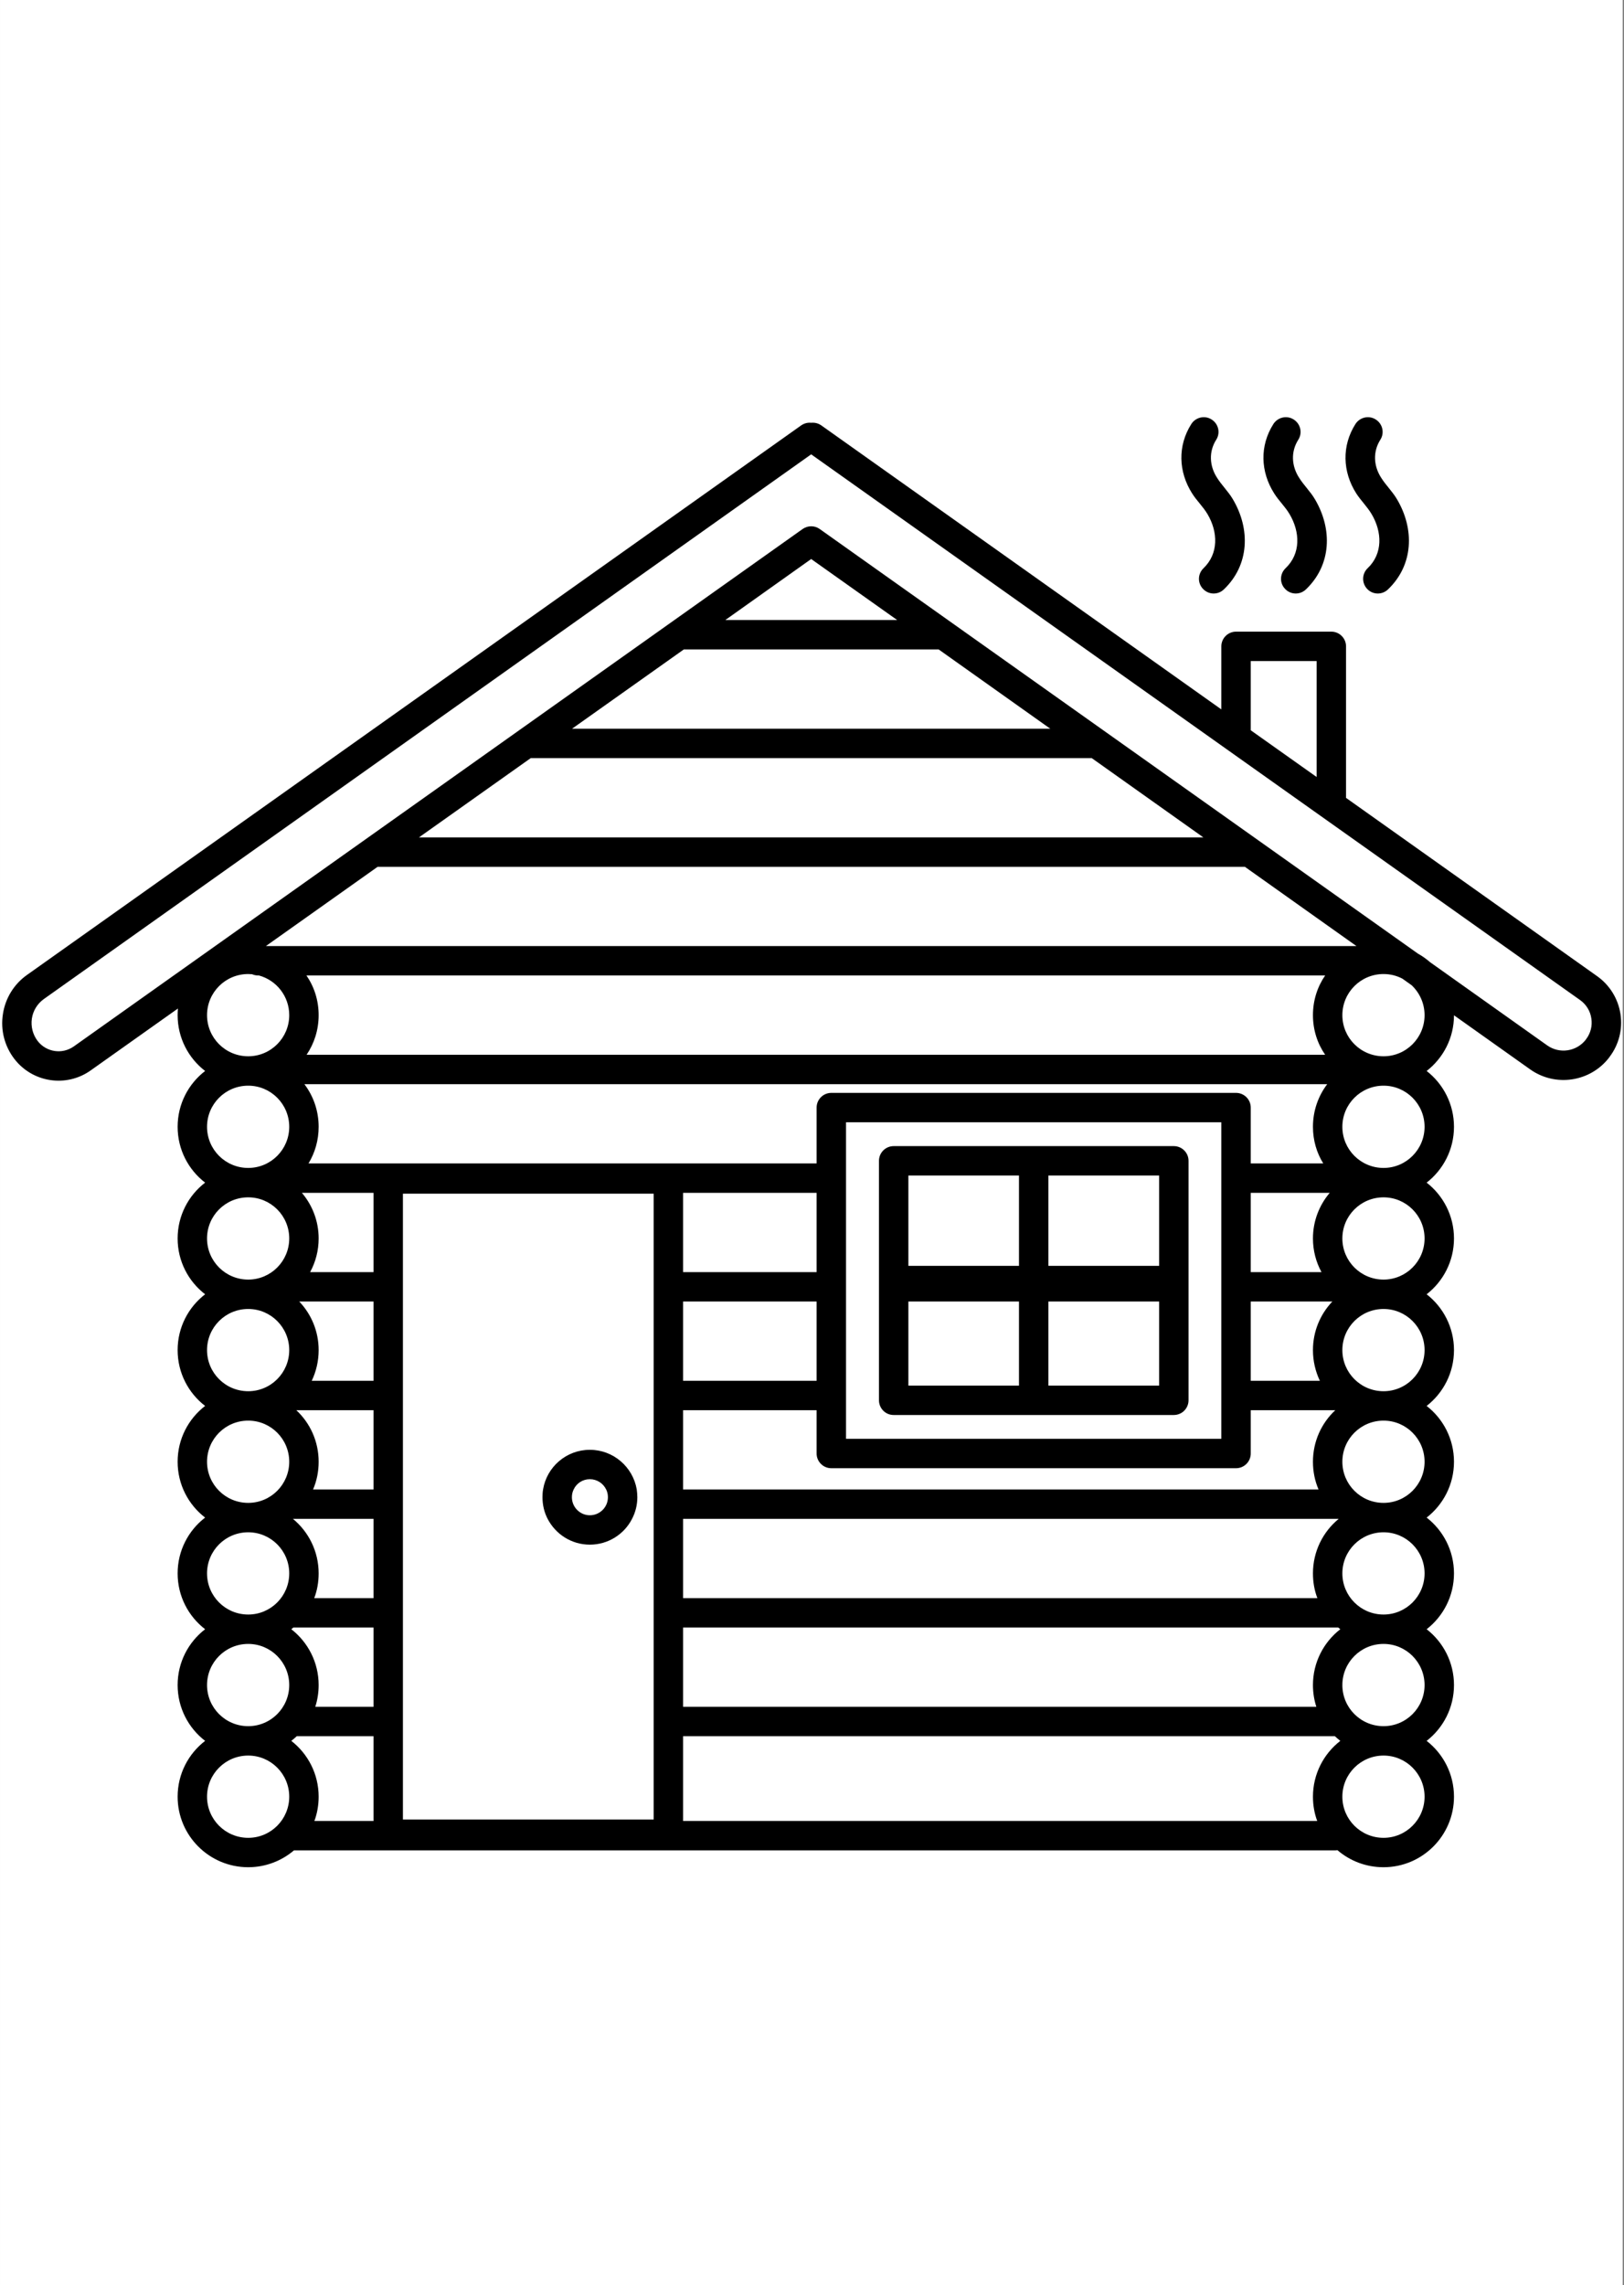 <?xml version="1.0" encoding="UTF-8"?>
<svg xmlns="http://www.w3.org/2000/svg" xmlns:xlink="http://www.w3.org/1999/xlink" width="91px" zoomAndPan="magnify" viewBox="0 0 595.5 842.25" height="128px" preserveAspectRatio="xMidYMid slice" version="1.2">
  <rect x="0" y="0" width="595.5" height="842.25" fill="#808080" stroke="none"/>
  <defs>
    <clipPath id="74954d2a53">
      <path d="M 0.016 0 L 594.984 0 L 594.984 841.5 L 0.016 841.5 Z M 0.016 0 "></path>
    </clipPath>
    <clipPath id="3daf70d6e9">
      <path d="M 0.016 155 L 594.984 155 L 594.984 686.707 L 0.016 686.707 Z M 0.016 155 "></path>
    </clipPath>
  </defs>
  <g id="e5bbecf8cf">
    <g clip-rule="nonzero" clip-path="url(#74954d2a53)">
      <path style=" stroke:none;fill-rule:nonzero;fill:#ffffff;fill-opacity:1;" d="M 0.016 0 L 594.984 0 L 594.984 841.5 L 0.016 841.5 Z M 0.016 0 "></path>
      <path style=" stroke:none;fill-rule:nonzero;fill:#ffffff;fill-opacity:1;" d="M 0.016 0 L 595.211 0 L 595.211 841.816 L 0.016 841.816 Z M 0.016 0 "></path>
    </g>
    <g clip-rule="nonzero" clip-path="url(#3daf70d6e9)">
      <path style=" stroke:none;fill-rule:evenodd;fill:#000000;fill-opacity:1;" d="M 65.238 371.965 L 33.258 394.645 C 24.309 401.008 11.906 399.121 5.219 390.375 C 1.66 385.715 0.148 379.812 1.066 374.02 C 1.93 368.223 5.109 363.031 9.91 359.641 L 293.777 158.234 C 294.91 157.445 296.207 157.141 297.445 157.27 C 298.738 157.141 300.035 157.445 301.168 158.234 L 447.848 262.324 L 447.848 239.215 C 447.848 236.242 450.273 233.828 453.238 233.828 L 488.184 233.828 C 491.148 233.828 493.574 236.242 493.574 239.215 L 493.574 294.754 L 585.629 360.09 C 590.266 363.367 593.34 368.371 594.203 373.965 C 595.066 379.562 593.609 385.258 590.156 389.758 L 590.105 389.859 C 583.199 398.895 570.367 400.84 561.09 394.266 L 533.156 374.438 C 533.156 382.742 529.219 390.133 523.129 394.852 C 529.219 399.582 533.156 406.992 533.156 415.316 C 533.156 423.637 529.219 431.047 523.129 435.777 C 529.219 440.504 533.156 447.918 533.156 456.234 C 533.156 464.559 529.219 471.969 523.129 476.699 C 529.219 481.43 533.156 488.836 533.156 497.16 C 533.156 505.48 529.219 512.895 523.129 517.621 C 529.219 522.352 533.156 529.758 533.156 538.082 C 533.156 546.406 529.219 553.816 523.129 558.547 C 529.219 563.27 533.156 570.684 533.156 579.004 C 533.156 587.328 529.219 594.734 523.129 599.465 C 529.219 604.195 533.156 611.605 533.156 619.93 C 533.156 628.246 529.219 635.66 523.129 640.387 C 529.219 645.117 533.156 652.523 533.156 660.848 C 533.156 675.113 521.562 686.699 507.328 686.699 C 500.855 686.699 494.977 684.355 490.449 680.469 C 490.23 680.508 489.961 680.531 489.691 680.531 L 107.895 680.531 C 107.84 680.531 107.785 680.531 107.785 680.531 C 103.258 684.375 97.379 686.699 91.016 686.699 C 76.727 686.699 65.133 675.113 65.133 660.848 C 65.133 652.523 69.066 645.117 75.215 640.387 C 69.066 635.66 65.133 628.246 65.133 619.93 C 65.133 611.605 69.066 604.195 75.215 599.465 C 69.066 594.734 65.133 587.328 65.133 579.004 C 65.133 570.684 69.066 563.27 75.215 558.547 C 69.066 553.816 65.133 546.406 65.133 538.082 C 65.133 529.758 69.066 522.352 75.215 517.621 C 69.066 512.895 65.133 505.48 65.133 497.16 C 65.133 488.836 69.066 481.43 75.215 476.699 C 69.066 471.969 65.133 464.559 65.133 456.234 C 65.133 447.918 69.066 440.504 75.215 435.777 C 69.066 431.047 65.133 423.637 65.133 415.316 C 65.133 406.992 69.066 399.582 75.215 394.852 C 69.066 390.121 65.133 382.715 65.133 374.391 C 65.133 373.578 65.184 372.77 65.238 371.965 Z M 579.426 368.875 L 297.445 168.84 L 16.164 368.426 C 13.738 370.129 12.121 372.73 11.688 375.637 C 11.258 378.543 12.016 381.508 13.793 383.848 C 16.973 387.969 22.801 388.855 27.059 385.855 L 294.316 196.207 C 296.207 194.879 298.738 194.879 300.574 196.207 L 519.945 351.844 C 521.562 352.742 523.02 353.797 524.422 355 L 567.348 385.48 C 571.875 388.691 578.133 387.742 581.527 383.328 L 581.582 383.227 C 583.254 381.051 583.957 378.293 583.523 375.586 C 583.148 372.883 581.637 370.461 579.426 368.875 Z M 441.266 309.242 L 400.336 280.184 L 194.609 280.184 L 153.625 309.242 Z M 385.129 269.41 L 344.199 240.352 L 251.016 240.352 C 250.906 240.352 250.852 240.352 250.746 240.348 L 209.762 269.41 Z M 328.992 229.578 L 297.445 207.207 L 265.953 229.578 Z M 138.473 320.016 L 97.488 349.074 L 497.402 349.074 L 456.473 320.016 Z M 482.789 287.098 L 482.789 244.605 L 458.633 244.605 L 458.633 269.98 Z M 483.004 669.754 C 481.98 666.98 481.441 663.977 481.441 660.848 C 481.441 652.523 485.379 645.117 491.473 640.387 C 490.824 639.852 490.125 639.281 489.477 638.676 L 250.477 638.676 L 250.477 669.754 Z M 482.684 627.902 C 481.875 625.391 481.441 622.707 481.441 619.93 C 481.441 611.605 485.379 604.195 491.473 599.465 C 491.258 599.266 490.988 599.055 490.719 598.844 L 250.477 598.844 L 250.477 627.902 Z M 483.059 588.07 C 481.98 585.246 481.441 582.191 481.441 579.004 C 481.441 570.953 485.109 563.754 490.879 559.016 L 250.477 559.016 L 250.477 588.07 Z M 483.492 548.238 C 482.145 545.117 481.441 541.688 481.441 538.082 C 481.441 530.625 484.57 523.902 489.641 519.184 L 458.633 519.184 L 458.633 535.066 C 458.633 538.039 456.203 540.453 453.238 540.453 L 304.832 540.453 C 301.867 540.453 299.441 538.039 299.441 535.066 L 299.441 519.184 L 250.477 519.184 L 250.477 548.238 Z M 483.977 508.406 C 482.359 505.008 481.441 501.188 481.441 497.16 C 481.441 490.262 484.141 483.984 488.559 479.352 L 458.633 479.352 L 458.633 508.406 Z M 484.57 468.574 C 482.574 464.906 481.441 460.703 481.441 456.234 C 481.441 449.863 483.762 444.027 487.59 439.52 L 458.633 439.52 L 458.633 468.574 Z M 485.219 428.742 C 482.789 424.824 481.441 420.23 481.441 415.316 C 481.441 409.445 483.383 404.023 486.672 399.688 L 111.613 399.688 C 114.906 404.023 116.844 409.445 116.844 415.316 C 116.844 420.23 115.496 424.824 113.125 428.742 L 299.441 428.742 L 299.441 408.27 C 299.441 405.293 301.867 402.883 304.832 402.883 L 453.238 402.883 C 456.203 402.883 458.633 405.293 458.633 408.27 L 458.633 428.742 Z M 485.918 388.91 C 483.059 384.766 481.441 379.773 481.441 374.391 C 481.441 369.004 483.059 363.996 485.918 359.848 L 112.371 359.848 C 115.227 363.996 116.844 369.004 116.844 374.391 C 116.844 379.773 115.227 384.766 112.426 388.91 Z M 514.23 361.008 C 512.18 359.93 509.809 359.32 507.328 359.32 C 498.969 359.32 492.227 366.07 492.227 374.391 C 492.227 382.715 498.969 389.465 507.328 389.465 C 515.629 389.465 522.371 382.715 522.371 374.391 C 522.371 370.07 520.539 366.168 517.625 363.422 Z M 115.281 669.754 L 136.961 669.754 L 136.961 638.676 L 108.812 638.676 C 108.164 639.281 107.516 639.852 106.816 640.387 C 112.91 645.117 116.844 652.523 116.844 660.848 C 116.844 663.977 116.305 666.98 115.281 669.754 Z M 92.418 359.387 C 91.984 359.344 91.5 359.32 91.016 359.32 C 82.656 359.32 75.918 366.07 75.918 374.391 C 75.918 382.715 82.656 389.465 91.016 389.465 C 99.32 389.465 106.059 382.715 106.059 374.391 C 106.059 367.449 101.371 361.602 94.953 359.848 L 94.629 359.848 C 93.875 359.848 93.117 359.688 92.418 359.387 Z M 110.699 439.52 C 114.527 444.027 116.844 449.863 116.844 456.234 C 116.844 460.703 115.715 464.906 113.719 468.574 L 136.961 468.574 L 136.961 439.52 Z M 109.727 479.352 C 114.148 483.984 116.844 490.262 116.844 497.16 C 116.844 501.188 115.93 505.008 114.312 508.406 L 136.961 508.406 L 136.961 479.352 Z M 108.648 519.184 C 113.719 523.902 116.844 530.625 116.844 538.082 C 116.844 541.688 116.145 545.117 114.797 548.238 L 136.961 548.238 L 136.961 519.184 Z M 107.41 559.016 C 113.18 563.754 116.844 570.953 116.844 579.004 C 116.844 582.191 116.305 585.246 115.227 588.07 L 136.961 588.07 L 136.961 559.016 Z M 107.57 598.844 C 107.301 599.055 107.086 599.266 106.816 599.465 C 112.91 604.195 116.844 611.605 116.844 619.93 C 116.844 622.707 116.414 625.391 115.605 627.902 L 136.961 627.902 L 136.961 598.844 Z M 147.746 439.824 L 147.746 669.215 L 239.691 669.215 L 239.691 439.824 Z M 310.227 519.184 C 310.227 525.684 310.227 529.676 310.227 529.676 L 447.848 529.676 L 447.848 413.656 L 310.227 413.656 C 310.227 413.656 310.227 419.578 310.227 428.742 L 310.227 439.52 C 310.227 448.219 310.227 458.332 310.227 468.574 L 310.227 479.352 C 310.227 489.844 310.227 500 310.227 508.406 Z M 250.477 508.406 L 299.441 508.406 L 299.441 479.352 L 250.477 479.352 Z M 299.441 439.52 L 250.477 439.52 L 250.477 468.574 L 299.441 468.574 Z M 507.328 471.312 C 515.629 471.312 522.371 464.555 522.371 456.234 C 522.371 447.918 515.629 441.168 507.328 441.168 C 498.969 441.168 492.227 447.918 492.227 456.234 C 492.227 464.555 498.969 471.312 507.328 471.312 Z M 507.328 512.23 C 515.629 512.23 522.371 505.48 522.371 497.16 C 522.371 488.836 515.629 482.086 507.328 482.086 C 498.969 482.086 492.227 488.836 492.227 497.16 C 492.227 505.48 498.969 512.23 507.328 512.23 Z M 507.328 553.156 C 515.629 553.156 522.371 546.402 522.371 538.082 C 522.371 529.762 515.629 523.008 507.328 523.008 C 498.969 523.008 492.227 529.762 492.227 538.082 C 492.227 546.402 498.969 553.156 507.328 553.156 Z M 507.328 594.078 C 515.629 594.078 522.371 587.32 522.371 579.004 C 522.371 570.684 515.629 563.934 507.328 563.934 C 498.969 563.934 492.227 570.684 492.227 579.004 C 492.227 587.32 498.969 594.078 507.328 594.078 Z M 507.328 634.996 C 515.629 634.996 522.371 628.246 522.371 619.93 C 522.371 611.609 515.629 604.852 507.328 604.852 C 498.969 604.852 492.227 611.609 492.227 619.93 C 492.227 628.246 498.969 634.996 507.328 634.996 Z M 507.328 645.773 C 498.969 645.773 492.227 652.531 492.227 660.848 C 492.227 669.168 498.969 675.922 507.328 675.922 C 515.629 675.922 522.371 669.168 522.371 660.848 C 522.371 652.531 515.629 645.773 507.328 645.773 Z M 507.328 430.391 C 515.629 430.391 522.371 423.637 522.371 415.316 C 522.371 406.996 515.629 400.242 507.328 400.242 C 498.969 400.242 492.227 406.996 492.227 415.316 C 492.227 423.637 498.969 430.391 507.328 430.391 Z M 91.016 430.391 C 99.32 430.391 106.059 423.637 106.059 415.316 C 106.059 406.996 99.32 400.242 91.016 400.242 C 82.656 400.242 75.918 406.996 75.918 415.316 C 75.918 423.637 82.656 430.391 91.016 430.391 Z M 91.016 471.312 C 99.32 471.312 106.059 464.555 106.059 456.234 C 106.059 447.918 99.32 441.168 91.016 441.168 C 82.656 441.168 75.918 447.918 75.918 456.234 C 75.918 464.555 82.656 471.312 91.016 471.312 Z M 91.016 512.23 C 99.32 512.23 106.059 505.48 106.059 497.16 C 106.059 488.836 99.32 482.086 91.016 482.086 C 82.656 482.086 75.918 488.836 75.918 497.16 C 75.918 505.48 82.656 512.23 91.016 512.23 Z M 91.016 553.156 C 99.32 553.156 106.059 546.402 106.059 538.082 C 106.059 529.762 99.32 523.008 91.016 523.008 C 82.656 523.008 75.918 529.762 75.918 538.082 C 75.918 546.402 82.656 553.156 91.016 553.156 Z M 91.016 594.078 C 99.32 594.078 106.059 587.32 106.059 579.004 C 106.059 570.684 99.32 563.934 91.016 563.934 C 82.656 563.934 75.918 570.684 75.918 579.004 C 75.918 587.32 82.656 594.078 91.016 594.078 Z M 91.016 634.996 C 99.32 634.996 106.059 628.246 106.059 619.93 C 106.059 611.609 99.32 604.852 91.016 604.852 C 82.656 604.852 75.918 611.609 75.918 619.93 C 75.918 628.246 82.656 634.996 91.016 634.996 Z M 91.016 645.773 C 82.656 645.773 75.918 652.531 75.918 660.848 C 75.918 669.168 82.656 675.922 91.016 675.922 C 99.32 675.922 106.059 669.168 106.059 660.848 C 106.059 652.531 99.32 645.773 91.016 645.773 Z M 322.305 515.555 L 322.305 427.777 C 322.305 424.805 324.73 422.391 327.699 422.391 L 430.426 422.391 C 433.395 422.391 435.82 424.805 435.82 427.777 L 435.82 515.555 C 435.82 516.953 435.281 518.223 434.418 519.184 C 433.449 520.266 431.992 520.945 430.426 520.945 L 327.699 520.945 C 326.078 520.945 324.68 520.266 323.707 519.184 C 322.844 518.223 322.305 516.953 322.305 515.555 Z M 425.035 466.277 L 425.035 433.164 L 384.43 433.164 L 384.43 466.277 Z M 373.645 466.277 L 373.645 433.164 L 333.09 433.164 L 333.09 466.277 Z M 425.035 510.168 L 425.035 479.352 L 384.43 479.352 L 384.43 510.168 Z M 333.09 479.352 L 333.09 510.168 L 373.645 510.168 L 373.645 479.352 Z M 200.809 559.016 C 199.57 556.637 198.922 553.938 198.922 551.082 C 198.922 550.113 198.977 549.164 199.137 548.238 C 200.484 539.996 207.656 533.703 216.285 533.703 C 224.914 533.703 232.086 539.996 233.488 548.238 C 233.598 549.164 233.703 550.113 233.703 551.082 C 233.703 553.938 233.004 556.637 231.762 559.016 C 228.906 564.629 223.027 568.469 216.285 568.469 C 209.547 568.469 203.723 564.629 200.809 559.016 Z M 210.355 548.238 C 209.922 549.102 209.707 550.066 209.707 551.082 C 209.707 554.73 212.672 557.695 216.285 557.695 C 219.953 557.695 222.918 554.73 222.918 551.082 C 222.918 550.066 222.703 549.102 222.27 548.238 C 221.191 546.012 218.93 544.477 216.285 544.477 C 213.645 544.477 211.379 546.012 210.355 548.238 Z M 436.844 157.723 C 438.461 155.211 441.805 154.473 444.285 156.07 C 446.82 157.668 447.578 161.004 445.957 163.508 C 443.207 167.855 443.477 173.043 446.227 177.348 C 447.953 180.133 450.379 182.422 452.051 185.262 C 458.578 196.234 458.145 209.418 448.762 218.359 C 446.605 220.418 443.207 220.336 441.16 218.188 C 439.055 216.039 439.164 212.629 441.32 210.57 C 446.875 205.23 446.66 197.305 442.777 190.754 C 441.16 188.012 438.785 185.812 437.113 183.125 C 432.102 175.227 431.773 165.699 436.844 157.723 Z M 466.938 157.723 C 468.555 155.211 471.898 154.473 474.379 156.07 C 476.91 157.668 477.668 161.004 476.051 163.508 C 473.297 167.855 473.566 173.043 476.32 177.348 C 478.043 180.133 480.473 182.422 482.145 185.262 C 488.668 196.234 488.238 209.418 478.852 218.359 C 476.695 220.418 473.297 220.336 471.25 218.188 C 469.148 216.039 469.254 212.629 471.41 210.57 C 477.02 205.23 476.75 197.305 472.867 190.754 C 471.25 188.012 468.879 185.812 467.207 183.125 C 462.191 175.227 461.867 165.699 466.938 157.723 Z M 497.027 157.723 C 498.645 155.211 501.988 154.473 504.469 156.07 C 507.004 157.668 507.758 161.004 506.141 163.508 C 503.391 167.855 503.66 173.043 506.41 177.348 C 508.137 180.133 510.562 182.422 512.234 185.262 C 518.758 196.234 518.328 209.418 508.945 218.359 C 506.789 220.418 503.391 220.336 501.34 218.188 C 499.293 216.039 499.344 212.629 501.504 210.57 C 507.109 205.23 506.84 197.305 502.957 190.754 C 501.34 188.012 499.023 185.812 497.297 183.125 C 492.281 175.227 491.957 165.699 497.027 157.723 Z M 497.027 157.723 "></path>
    </g>
  </g>
</svg>
